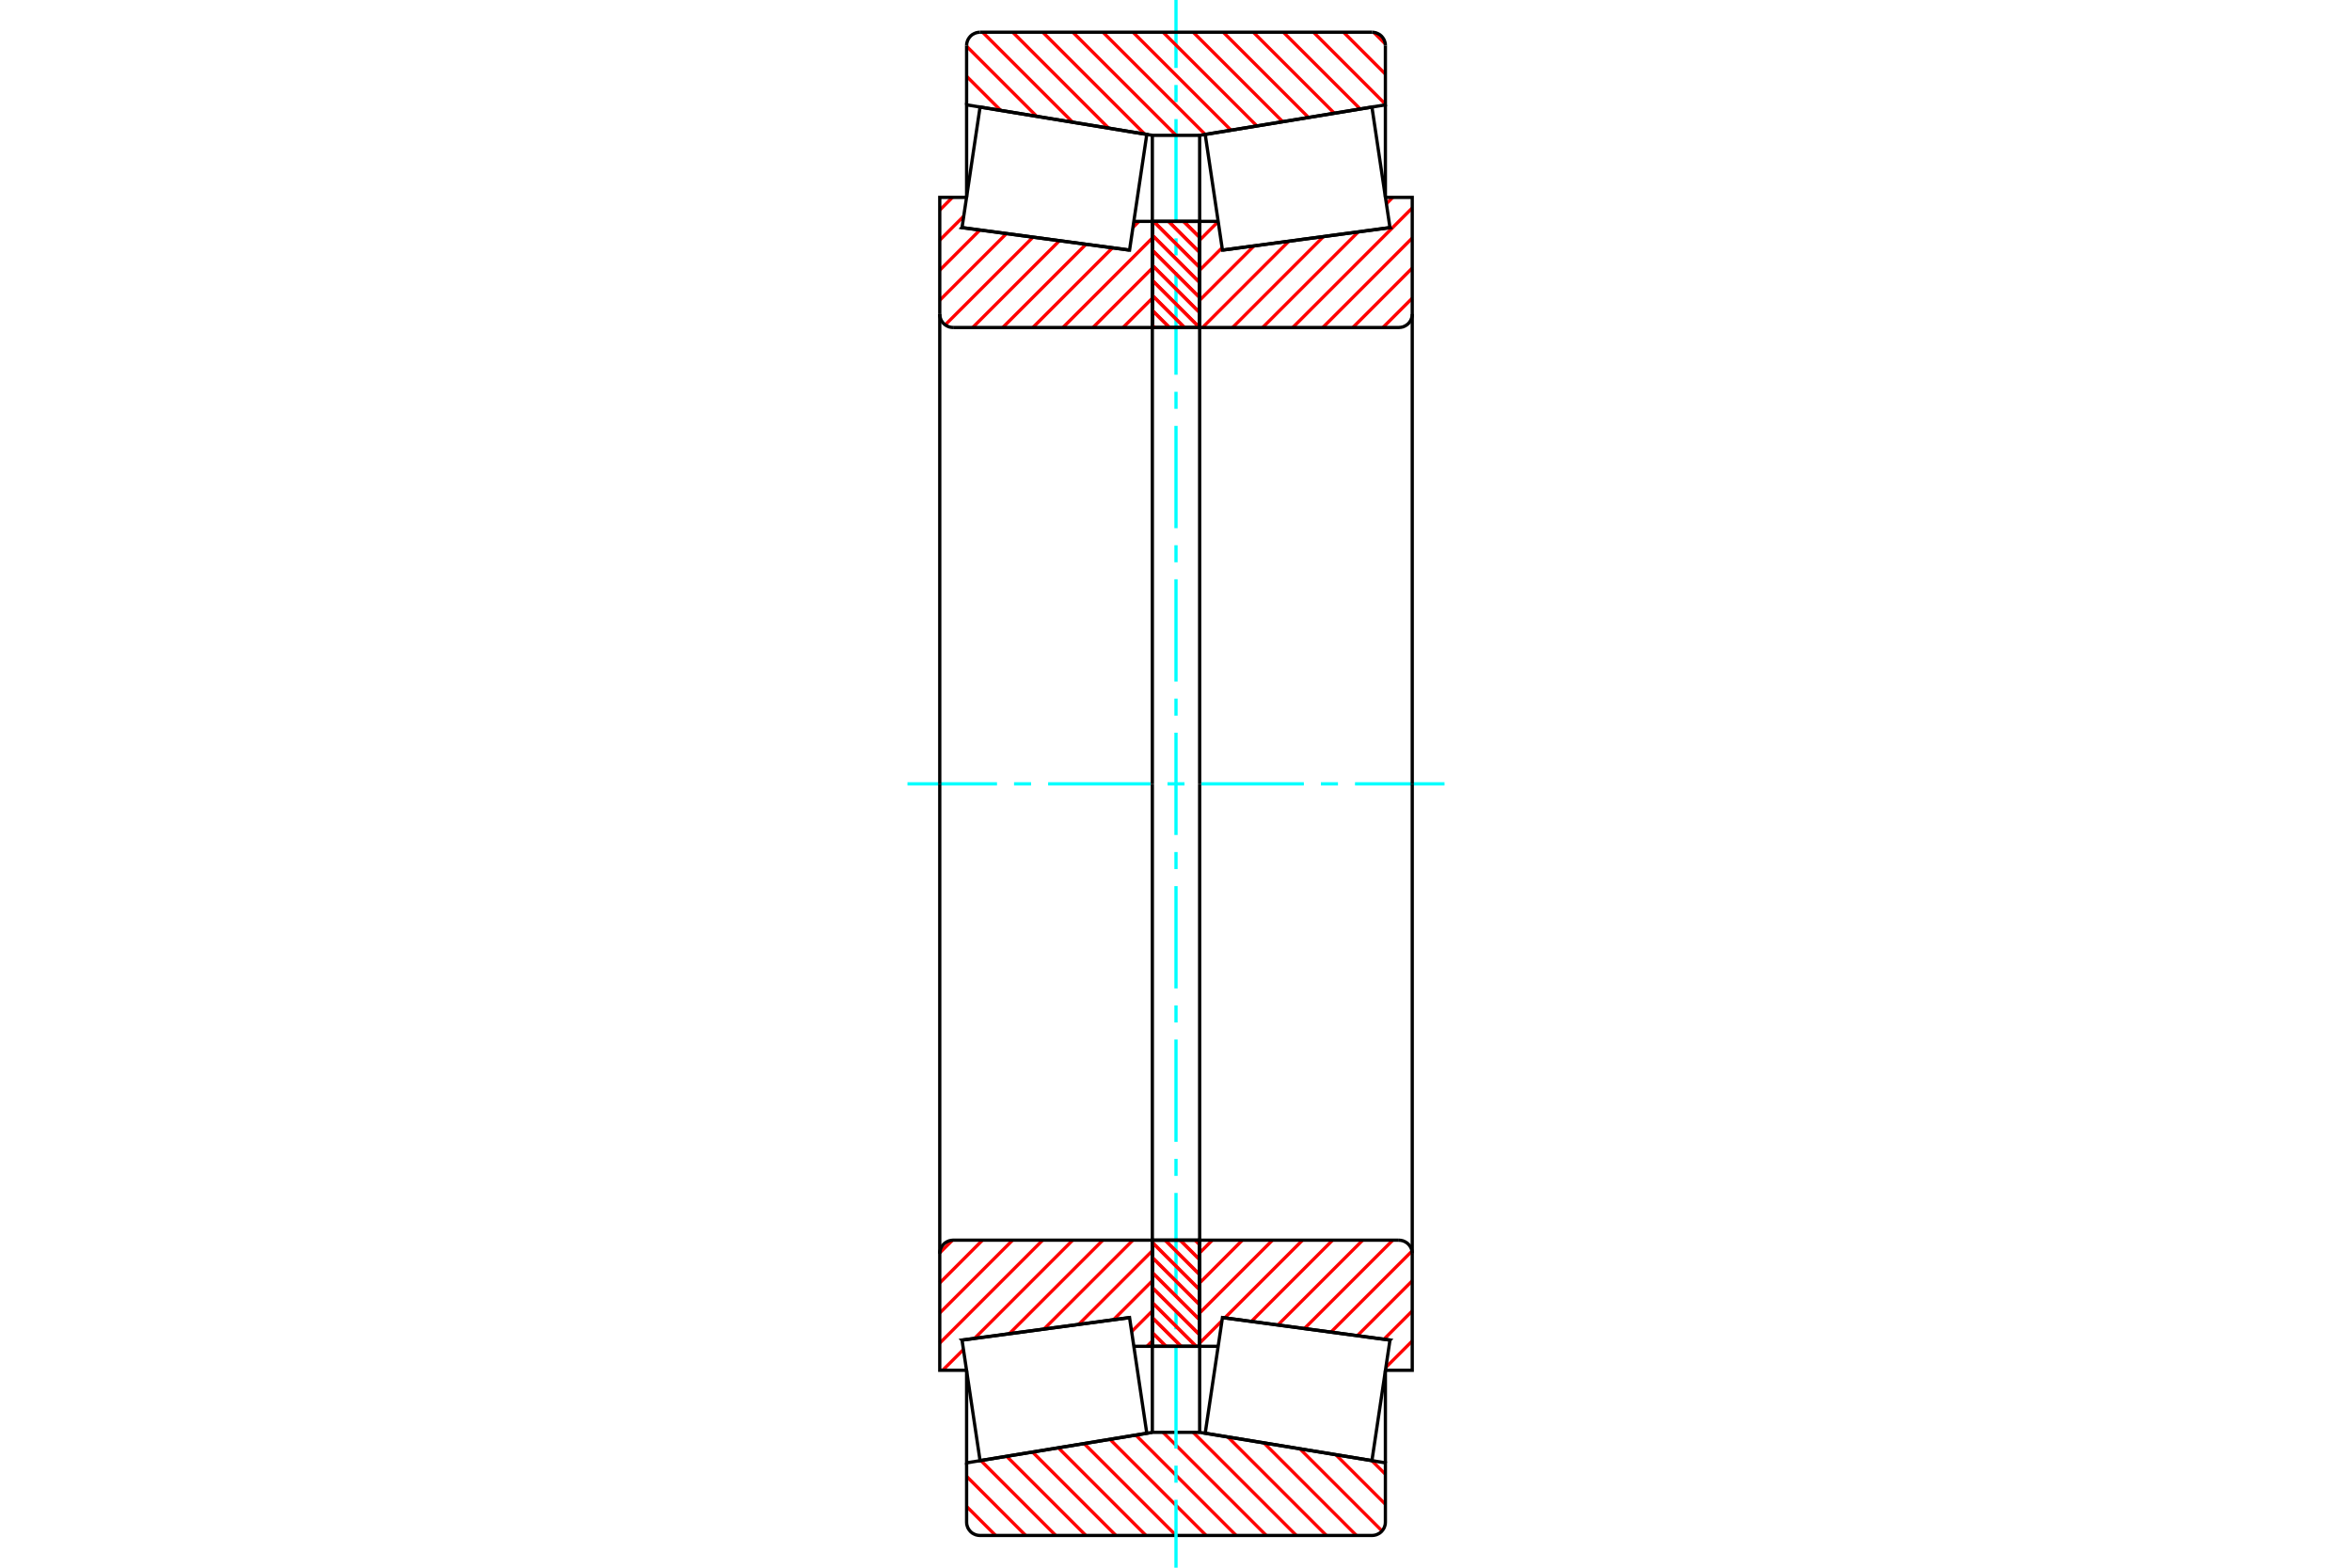 <?xml version="1.0" standalone="no"?>
<!DOCTYPE svg PUBLIC "-//W3C//DTD SVG 1.1//EN"
	"http://www.w3.org/Graphics/SVG/1.1/DTD/svg11.dtd">
<svg xmlns="http://www.w3.org/2000/svg" height="100%" width="100%" viewBox="0 0 36000 24000">
	<rect x="-1800" y="-1200" width="39600" height="26400" style="fill:#FFF"/>
	<g style="fill:none; fill-rule:evenodd" transform="matrix(1 0 0 1 0 0)">
		<g style="fill:none; stroke:#000; stroke-width:50; shape-rendering:geometricPrecision">
		</g>
		<g style="fill:none; stroke:#F00; stroke-width:50; shape-rendering:geometricPrecision">
			<line x1="20997" y1="22361" x2="21205" y2="22569"/>
			<line x1="20446" y1="22270" x2="21205" y2="23029"/>
			<line x1="19896" y1="22180" x2="21154" y2="23438"/>
			<line x1="19345" y1="22089" x2="20762" y2="23507"/>
			<line x1="18794" y1="21999" x2="20302" y2="23507"/>
			<line x1="18263" y1="21928" x2="19842" y2="23507"/>
			<line x1="17802" y1="21928" x2="19382" y2="23507"/>
			<line x1="17384" y1="21969" x2="18921" y2="23507"/>
			<line x1="16988" y1="22034" x2="18461" y2="23507"/>
			<line x1="16593" y1="22099" x2="18001" y2="23507"/>
			<line x1="16198" y1="22164" x2="17540" y2="23507"/>
			<line x1="15803" y1="22229" x2="17080" y2="23507"/>
			<line x1="15407" y1="22294" x2="16620" y2="23507"/>
			<line x1="15012" y1="22359" x2="16159" y2="23507"/>
			<line x1="14795" y1="22602" x2="15699" y2="23507"/>
			<line x1="14795" y1="23063" x2="15239" y2="23507"/>
		</g>
		<g style="fill:none; stroke:#000; stroke-width:50; shape-rendering:geometricPrecision">
			<polyline points="18000,21928 17873,21928 17638,21928 17638,20611"/>
			<polyline points="17638,21928 14795,22395 14795,20978"/>
			<polyline points="14795,22395 14795,23301 14797,23334 14805,23365 14817,23395 14834,23422 14855,23447 14879,23468 14907,23484 14937,23497 14968,23504 15000,23507 18000,23507 21000,23507 21032,23504 21063,23497 21093,23484 21121,23468 21145,23447 21166,23422 21183,23395 21195,23365 21203,23334 21205,23301 21205,22395 18362,21928 18362,20611"/>
			<line x1="18362" y1="21928" x2="18000" y2="21928"/>
			<line x1="21205" y1="22395" x2="21205" y2="20978"/>
		</g>
		<g style="fill:none; stroke:#0FF; stroke-width:50; shape-rendering:geometricPrecision">
			<line x1="13890" y1="12000" x2="15260" y2="12000"/>
			<line x1="15521" y1="12000" x2="15782" y2="12000"/>
			<line x1="16043" y1="12000" x2="17609" y2="12000"/>
			<line x1="17870" y1="12000" x2="18130" y2="12000"/>
			<line x1="18391" y1="12000" x2="19957" y2="12000"/>
			<line x1="20218" y1="12000" x2="20479" y2="12000"/>
			<line x1="20740" y1="12000" x2="22110" y2="12000"/>
			<line x1="18000" y1="24000" x2="18000" y2="22960"/>
			<line x1="18000" y1="22699" x2="18000" y2="22438"/>
			<line x1="18000" y1="22177" x2="18000" y2="20612"/>
			<line x1="18000" y1="20351" x2="18000" y2="20090"/>
			<line x1="18000" y1="19829" x2="18000" y2="18263"/>
			<line x1="18000" y1="18002" x2="18000" y2="17741"/>
			<line x1="18000" y1="17480" x2="18000" y2="15914"/>
			<line x1="18000" y1="15653" x2="18000" y2="15392"/>
			<line x1="18000" y1="15132" x2="18000" y2="13566"/>
			<line x1="18000" y1="13305" x2="18000" y2="13044"/>
			<line x1="18000" y1="12783" x2="18000" y2="11217"/>
			<line x1="18000" y1="10956" x2="18000" y2="10695"/>
			<line x1="18000" y1="10434" x2="18000" y2="8868"/>
			<line x1="18000" y1="8608" x2="18000" y2="8347"/>
			<line x1="18000" y1="8086" x2="18000" y2="6520"/>
			<line x1="18000" y1="6259" x2="18000" y2="5998"/>
			<line x1="18000" y1="5737" x2="18000" y2="4171"/>
			<line x1="18000" y1="3910" x2="18000" y2="3649"/>
			<line x1="18000" y1="3388" x2="18000" y2="1823"/>
			<line x1="18000" y1="1562" x2="18000" y2="1301"/>
			<line x1="18000" y1="1040" x2="18000" y2="0"/>
		</g>
		<g style="fill:none; stroke:#F00; stroke-width:50; shape-rendering:geometricPrecision">
			<line x1="21026" y1="495" x2="21204" y2="673"/>
			<line x1="20564" y1="493" x2="21205" y2="1135"/>
			<line x1="20104" y1="493" x2="21205" y2="1595"/>
			<line x1="19643" y1="493" x2="20819" y2="1668"/>
			<line x1="19183" y1="493" x2="20423" y2="1733"/>
			<line x1="18723" y1="493" x2="20028" y2="1798"/>
			<line x1="18263" y1="493" x2="19633" y2="1863"/>
			<line x1="17802" y1="493" x2="19238" y2="1928"/>
			<line x1="17342" y1="493" x2="18842" y2="1993"/>
			<line x1="16882" y1="493" x2="18447" y2="2058"/>
			<line x1="16421" y1="493" x2="18001" y2="2072"/>
			<line x1="15961" y1="493" x2="17521" y2="2053"/>
			<line x1="15501" y1="493" x2="16970" y2="1963"/>
			<line x1="15040" y1="493" x2="16419" y2="1872"/>
			<line x1="14795" y1="708" x2="15868" y2="1781"/>
			<line x1="14795" y1="1168" x2="15318" y2="1691"/>
		</g>
		<g style="fill:none; stroke:#000; stroke-width:50; shape-rendering:geometricPrecision">
			<polyline points="18000,2072 17638,2072 17638,3389"/>
			<polyline points="17638,2072 14795,1605 14795,3022"/>
			<line x1="14795" y1="1605" x2="14795" y2="699"/>
			<polyline points="15000,493 14968,496 14937,503 14907,516 14879,532 14855,553 14834,578 14817,605 14805,635 14797,666 14795,699"/>
			<polyline points="15000,493 18000,493 21000,493"/>
			<polyline points="21205,699 21203,666 21195,635 21183,605 21166,578 21145,553 21121,532 21093,516 21063,503 21032,496 21000,493"/>
			<polyline points="21205,699 21205,1605 18362,2072 18362,3389"/>
			<line x1="18362" y1="2072" x2="18000" y2="2072"/>
			<line x1="21205" y1="1605" x2="21205" y2="3022"/>
		</g>
		<g style="fill:none; stroke:#F00; stroke-width:50; shape-rendering:geometricPrecision">
			<line x1="17638" y1="20529" x2="17556" y2="20611"/>
			<line x1="17638" y1="20069" x2="17321" y2="20386"/>
			<line x1="17638" y1="19608" x2="17043" y2="20204"/>
			<line x1="17638" y1="19148" x2="16511" y2="20275"/>
			<line x1="17340" y1="18986" x2="15979" y2="20347"/>
			<line x1="16880" y1="18986" x2="15448" y2="20418"/>
			<line x1="16419" y1="18986" x2="14916" y2="20490"/>
			<line x1="14747" y1="20659" x2="14428" y2="20978"/>
			<line x1="15959" y1="18986" x2="14384" y2="20562"/>
			<line x1="15499" y1="18986" x2="14384" y2="20101"/>
			<line x1="15038" y1="18986" x2="14384" y2="19641"/>
			<line x1="14578" y1="18987" x2="14384" y2="19180"/>
		</g>
		<g style="fill:none; stroke:#000; stroke-width:50; shape-rendering:geometricPrecision">
			<line x1="17638" y1="12000" x2="17638" y2="18986"/>
			<polyline points="17638,20611 17638,18986 14589,18986 14557,18989 14526,18996 14496,19009 14468,19026 14444,19046 14423,19071 14406,19098 14394,19128 14386,19160 14384,19192 14384,20978 14794,20978"/>
			<polyline points="14726,20516 14725,20515 17289,20171 17289,20171"/>
			<line x1="17354" y1="20611" x2="17638" y2="20611"/>
			<line x1="14384" y1="12000" x2="14384" y2="19192"/>
		</g>
		<g style="fill:none; stroke:#F00; stroke-width:50; shape-rendering:geometricPrecision">
			<line x1="17638" y1="4565" x2="17189" y2="5014"/>
			<line x1="17638" y1="4104" x2="16729" y2="5014"/>
			<line x1="17638" y1="3644" x2="16269" y2="5014"/>
			<line x1="17433" y1="3389" x2="17341" y2="3482"/>
			<line x1="17028" y1="3794" x2="15809" y2="5014"/>
			<line x1="16622" y1="3740" x2="15348" y2="5014"/>
			<line x1="16216" y1="3685" x2="14888" y2="5014"/>
			<line x1="15811" y1="3631" x2="14467" y2="4974"/>
			<line x1="15405" y1="3576" x2="14384" y2="4597"/>
			<line x1="14999" y1="3521" x2="14384" y2="4137"/>
			<line x1="14752" y1="3309" x2="14384" y2="3677"/>
			<line x1="14578" y1="3022" x2="14384" y2="3217"/>
		</g>
		<g style="fill:none; stroke:#000; stroke-width:50; shape-rendering:geometricPrecision">
			<line x1="17638" y1="12000" x2="17638" y2="5014"/>
			<polyline points="17638,3389 17638,5014 14589,5014"/>
			<polyline points="14384,4808 14386,4840 14394,4872 14406,4902 14423,4929 14444,4954 14468,4974 14496,4991 14526,5004 14557,5011 14589,5014"/>
			<polyline points="14384,4808 14384,3022 14794,3022"/>
			<polyline points="14726,3484 14725,3485 17289,3829 17289,3829"/>
			<line x1="17354" y1="3389" x2="17638" y2="3389"/>
			<line x1="14384" y1="12000" x2="14384" y2="4808"/>
		</g>
		<g style="fill:none; stroke:#F00; stroke-width:50; shape-rendering:geometricPrecision">
			<line x1="18346" y1="3389" x2="18362" y2="3404"/>
			<line x1="18116" y1="3389" x2="18362" y2="3634"/>
			<line x1="17886" y1="3389" x2="18362" y2="3864"/>
			<line x1="17656" y1="3389" x2="18362" y2="4094"/>
			<line x1="17638" y1="3601" x2="18362" y2="4325"/>
			<line x1="17638" y1="3831" x2="18362" y2="4555"/>
			<line x1="17638" y1="4062" x2="18362" y2="4785"/>
			<line x1="17638" y1="4292" x2="18360" y2="5014"/>
			<line x1="17638" y1="4522" x2="18130" y2="5014"/>
			<line x1="17638" y1="4752" x2="17900" y2="5014"/>
			<line x1="17638" y1="4982" x2="17670" y2="5014"/>
			<line x1="18294" y1="18986" x2="18362" y2="19054"/>
			<line x1="18064" y1="18986" x2="18362" y2="19284"/>
			<line x1="17834" y1="18986" x2="18362" y2="19514"/>
			<line x1="17638" y1="19021" x2="18362" y2="19745"/>
			<line x1="17638" y1="19251" x2="18362" y2="19975"/>
			<line x1="17638" y1="19482" x2="18362" y2="20205"/>
			<line x1="17638" y1="19712" x2="18362" y2="20435"/>
			<line x1="17638" y1="19942" x2="18308" y2="20611"/>
			<line x1="17638" y1="20172" x2="18078" y2="20611"/>
			<line x1="17638" y1="20402" x2="17847" y2="20611"/>
		</g>
		<g style="fill:none; stroke:#000; stroke-width:50; shape-rendering:geometricPrecision">
			<polyline points="18362,18986 18362,20611 17638,20611 17638,18986 18362,18986"/>
			<polyline points="18362,5014 17638,5014 17638,3389 18362,3389 18362,5014"/>
		</g>
		<g style="fill:none; stroke:#F00; stroke-width:50; shape-rendering:geometricPrecision">
			<line x1="18346" y1="3389" x2="18362" y2="3404"/>
			<line x1="18116" y1="3389" x2="18362" y2="3634"/>
			<line x1="17886" y1="3389" x2="18362" y2="3864"/>
			<line x1="17656" y1="3389" x2="18362" y2="4094"/>
			<line x1="17638" y1="3601" x2="18362" y2="4325"/>
			<line x1="17638" y1="3831" x2="18362" y2="4555"/>
			<line x1="17638" y1="4062" x2="18362" y2="4785"/>
			<line x1="17638" y1="4292" x2="18360" y2="5014"/>
			<line x1="17638" y1="4522" x2="18130" y2="5014"/>
			<line x1="17638" y1="4752" x2="17900" y2="5014"/>
			<line x1="17638" y1="4982" x2="17670" y2="5014"/>
			<line x1="18294" y1="18986" x2="18362" y2="19054"/>
			<line x1="18064" y1="18986" x2="18362" y2="19284"/>
			<line x1="17834" y1="18986" x2="18362" y2="19514"/>
			<line x1="17638" y1="19021" x2="18362" y2="19745"/>
			<line x1="17638" y1="19251" x2="18362" y2="19975"/>
			<line x1="17638" y1="19482" x2="18362" y2="20205"/>
			<line x1="17638" y1="19712" x2="18362" y2="20435"/>
			<line x1="17638" y1="19942" x2="18308" y2="20611"/>
			<line x1="17638" y1="20172" x2="18078" y2="20611"/>
			<line x1="17638" y1="20402" x2="17847" y2="20611"/>
		</g>
		<g style="fill:none; stroke:#000; stroke-width:50; shape-rendering:geometricPrecision">
			<polyline points="17638,5014 17638,3389 18362,3389 18362,5014 17638,5014"/>
			<polyline points="17638,18986 18362,18986 18362,20611 17638,20611 17638,18986"/>
		</g>
		<g style="fill:none; stroke:#F00; stroke-width:50; shape-rendering:geometricPrecision">
			<line x1="21616" y1="20529" x2="21212" y2="20933"/>
			<line x1="21616" y1="20069" x2="21182" y2="20503"/>
			<line x1="21616" y1="19608" x2="20776" y2="20448"/>
			<line x1="21613" y1="19152" x2="20371" y2="20394"/>
			<line x1="21318" y1="18986" x2="19965" y2="20339"/>
			<line x1="20858" y1="18986" x2="19559" y2="20285"/>
			<line x1="20397" y1="18986" x2="19154" y2="20230"/>
			<line x1="19937" y1="18986" x2="18748" y2="20175"/>
			<line x1="18704" y1="20219" x2="18362" y2="20562"/>
			<line x1="19477" y1="18986" x2="18362" y2="20101"/>
			<line x1="19016" y1="18986" x2="18362" y2="19641"/>
			<line x1="18556" y1="18986" x2="18362" y2="19181"/>
		</g>
		<g style="fill:none; stroke:#000; stroke-width:50; shape-rendering:geometricPrecision">
			<line x1="18362" y1="12000" x2="18362" y2="18986"/>
			<polyline points="18362,20611 18362,18986 21411,18986"/>
			<polyline points="21616,19192 21614,19160 21606,19128 21594,19098 21577,19071 21556,19046 21532,19026 21504,19009 21474,18996 21443,18989 21411,18986"/>
			<polyline points="21616,19192 21616,20978 21206,20978"/>
			<polyline points="21274,20516 21275,20515 18711,20171 18711,20171"/>
			<line x1="18646" y1="20611" x2="18362" y2="20611"/>
			<line x1="21616" y1="12000" x2="21616" y2="19192"/>
		</g>
		<g style="fill:none; stroke:#F00; stroke-width:50; shape-rendering:geometricPrecision">
			<line x1="21616" y1="4565" x2="21167" y2="5014"/>
			<line x1="21616" y1="4104" x2="20707" y2="5014"/>
			<line x1="21616" y1="3644" x2="20247" y2="5014"/>
			<line x1="21616" y1="3184" x2="19787" y2="5014"/>
			<line x1="21318" y1="3022" x2="21220" y2="3120"/>
			<line x1="20790" y1="3550" x2="19326" y2="5014"/>
			<line x1="20258" y1="3621" x2="18866" y2="5014"/>
			<line x1="19727" y1="3693" x2="18406" y2="5014"/>
			<line x1="19195" y1="3764" x2="18362" y2="4597"/>
			<line x1="18706" y1="3793" x2="18362" y2="4137"/>
			<line x1="18646" y1="3392" x2="18362" y2="3677"/>
		</g>
		<g style="fill:none; stroke:#000; stroke-width:50; shape-rendering:geometricPrecision">
			<line x1="18362" y1="12000" x2="18362" y2="5014"/>
			<polyline points="18362,3389 18362,5014 21411,5014 21443,5011 21474,5004 21504,4991 21532,4974 21556,4954 21577,4929 21594,4902 21606,4872 21614,4840 21616,4808 21616,3022 21206,3022"/>
			<polyline points="21274,3484 21275,3485 18711,3829 18711,3829"/>
			<line x1="18646" y1="3389" x2="18362" y2="3389"/>
			<line x1="21616" y1="12000" x2="21616" y2="4808"/>
			<polyline points="16011,20343 14725,20516 15001,22361 17553,21942 17289,20171 16011,20343"/>
			<polyline points="16011,3657 14725,3484 15001,1639 17553,2058 17289,3829 16011,3657"/>
			<polyline points="19989,20343 21275,20516 20999,22361 18447,21942 18711,20171 19989,20343"/>
			<polyline points="19989,3657 21275,3484 20999,1639 18447,2058 18711,3829 19989,3657"/>
		</g>
	</g>
</svg>
